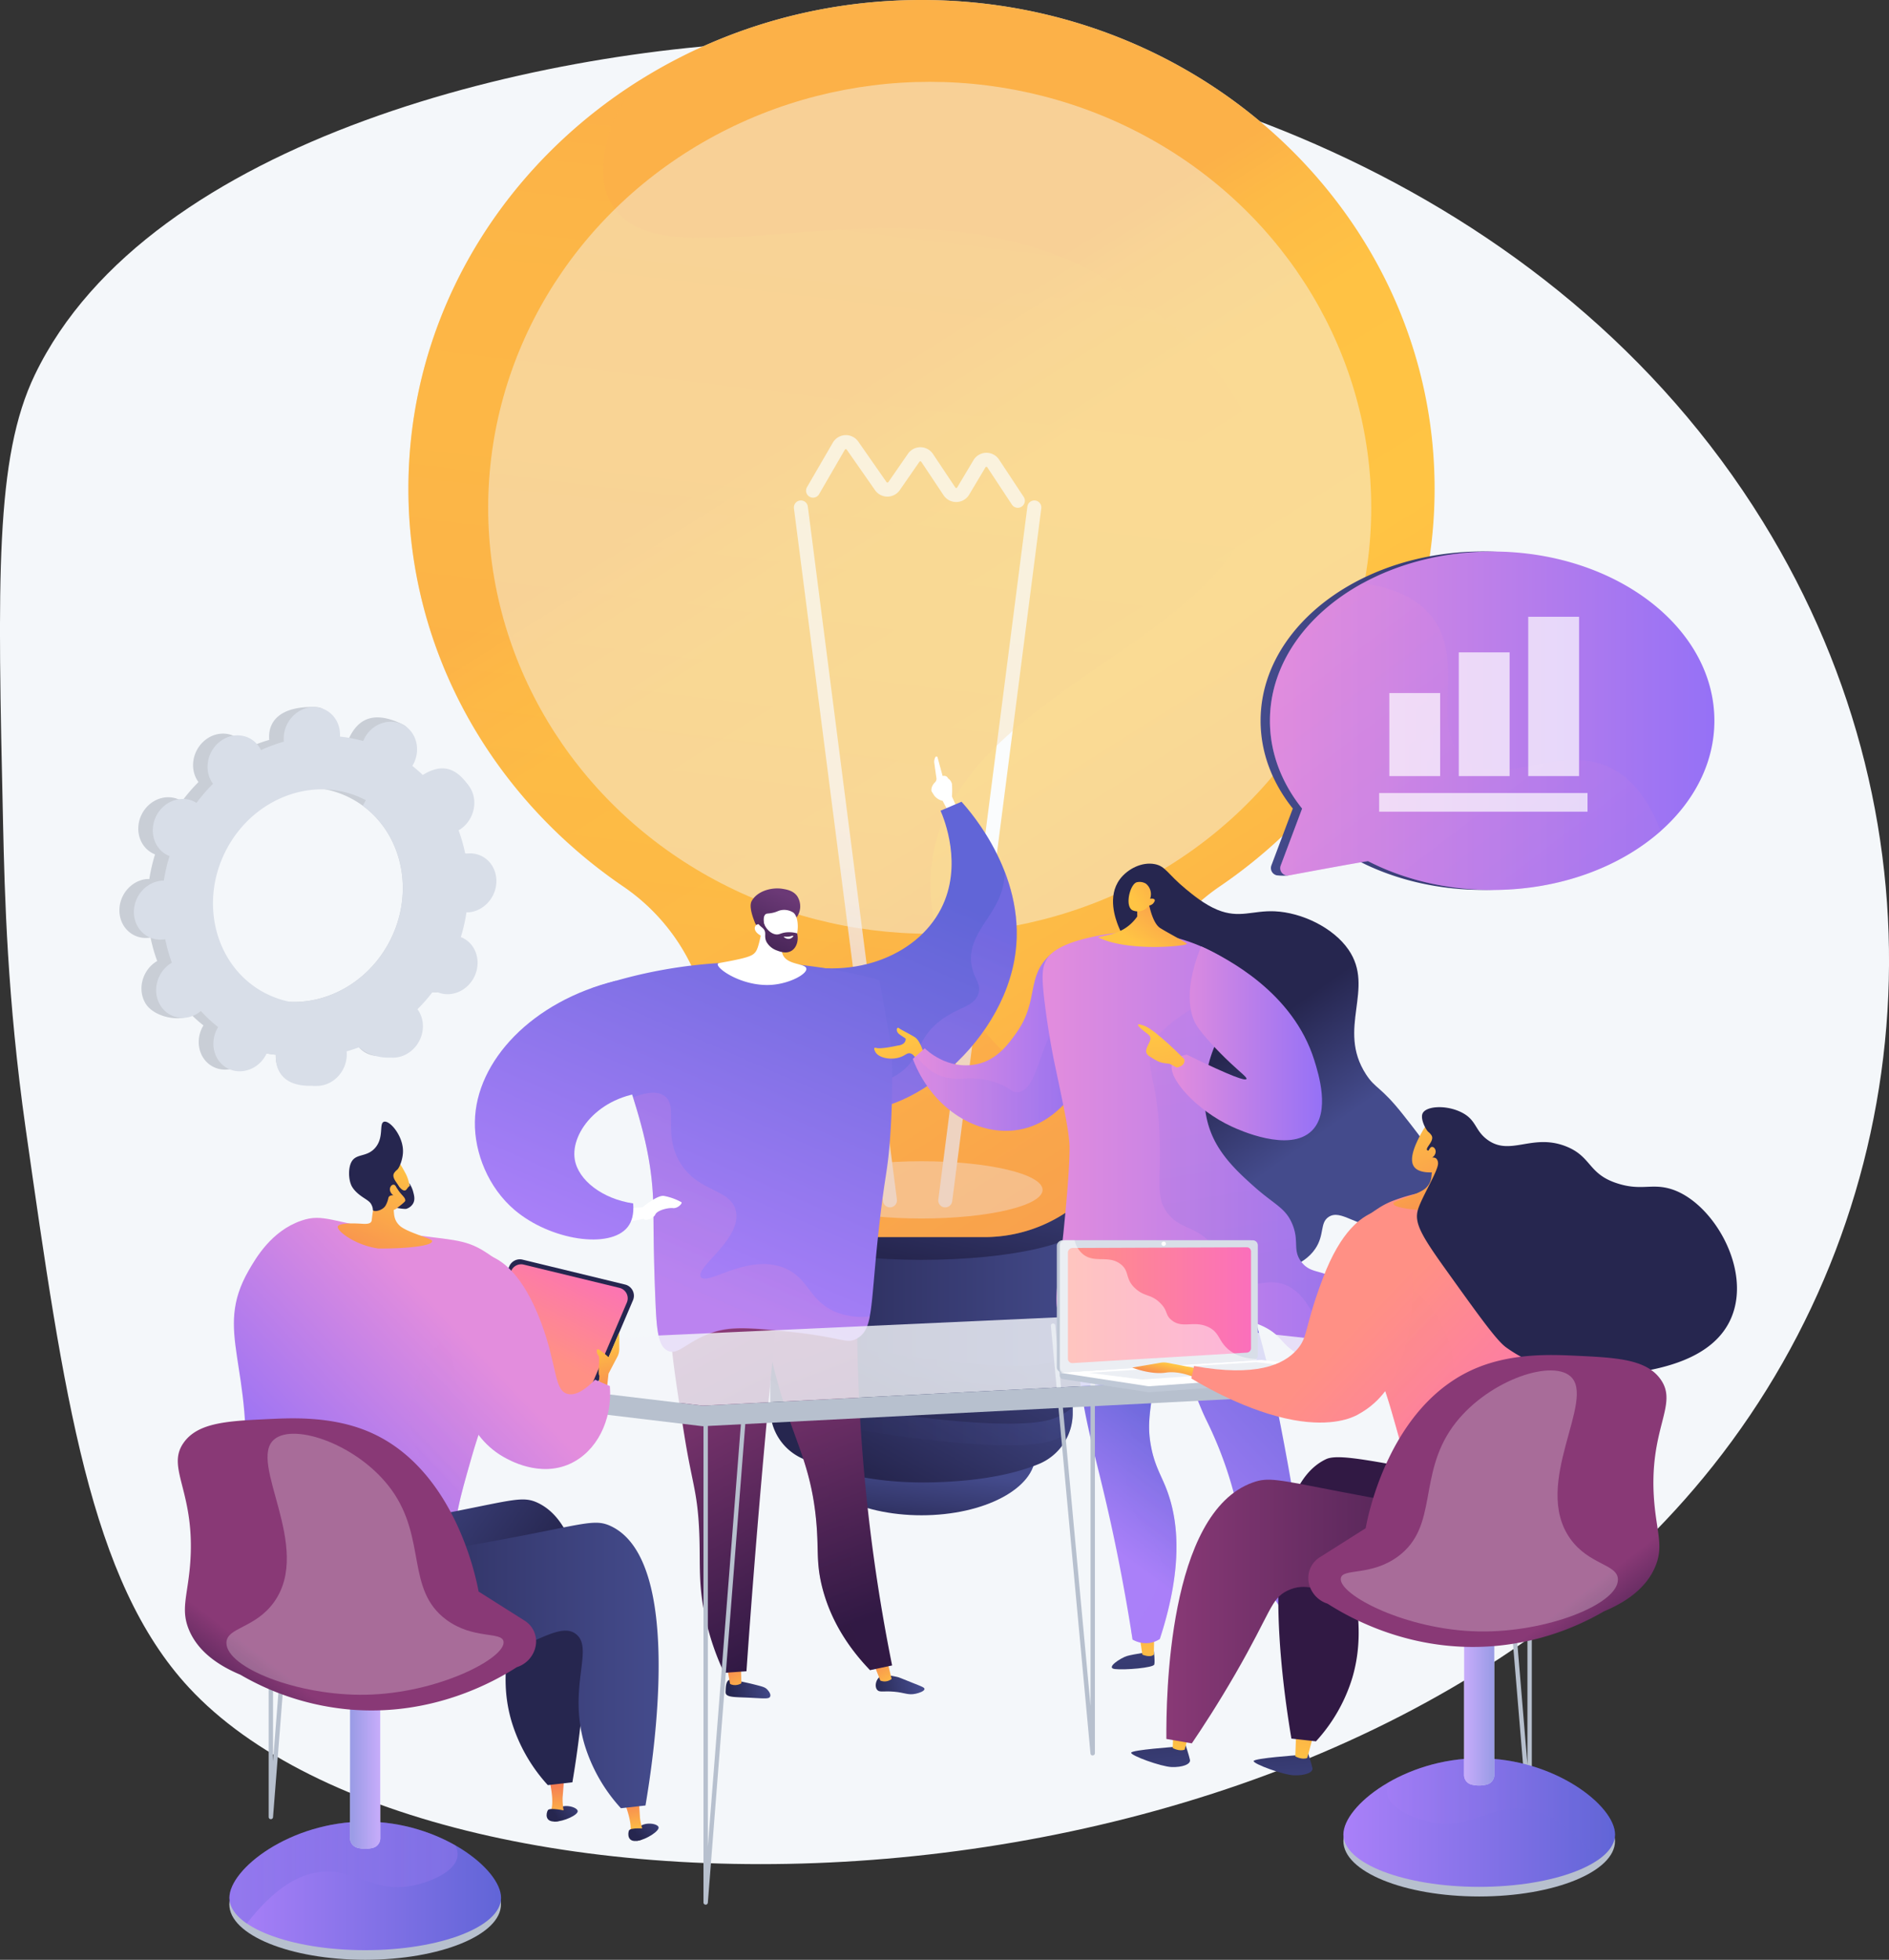 <svg xmlns="http://www.w3.org/2000/svg" xmlns:xlink="http://www.w3.org/1999/xlink" viewBox="0 0 964.24 1000"><rect x="0" y="0" width="964.24" height="1000" fill="#333333" stroke="none"/><defs><style>.cls-1{isolation:isolate;}.cls-12,.cls-17,.cls-2,.cls-3,.cls-52{fill:#f4f7fa;}.cls-3{opacity:0.75;}.cls-4{fill:url(#linear-gradient);}.cls-5{fill:url(#linear-gradient-2);}.cls-16,.cls-25,.cls-27,.cls-31,.cls-42,.cls-6,.cls-65,.cls-70,.cls-8,.cls-89,.cls-92,.cls-97{opacity:0.3;}.cls-16,.cls-25,.cls-27,.cls-31,.cls-42,.cls-43,.cls-45,.cls-6,.cls-65,.cls-70,.cls-71,.cls-8,.cls-89,.cls-92,.cls-97{mix-blend-mode:multiply;}.cls-6{fill:url(#linear-gradient-3);}.cls-7{fill:url(#linear-gradient-4);}.cls-8{fill:url(#linear-gradient-5);}.cls-9{fill:url(#linear-gradient-6);}.cls-10{fill:url(#linear-gradient-7);}.cls-11{fill:url(#linear-gradient-8);}.cls-12{opacity:0.5;}.cls-12,.cls-17,.cls-73,.cls-77{mix-blend-mode:soft-light;}.cls-13{fill:url(#linear-gradient-9);}.cls-14{fill:url(#linear-gradient-10);}.cls-15{fill:url(#linear-gradient-11);}.cls-16{fill:url(#linear-gradient-12);}.cls-17{opacity:0.44;}.cls-18,.cls-73,.cls-77,.cls-98{fill:#fff;}.cls-19{fill:url(#linear-gradient-13);}.cls-20{fill:url(#linear-gradient-14);}.cls-21{fill:url(#linear-gradient-15);}.cls-22{fill:url(#linear-gradient-16);}.cls-23{fill:url(#linear-gradient-17);}.cls-24{fill:url(#linear-gradient-18);}.cls-25{fill:url(#linear-gradient-19);}.cls-26{fill:url(#linear-gradient-20);}.cls-27{fill:url(#linear-gradient-21);}.cls-28{fill:url(#linear-gradient-22);}.cls-29{fill:url(#linear-gradient-23);}.cls-30{fill:url(#linear-gradient-24);}.cls-31{fill:url(#linear-gradient-25);}.cls-32{fill:url(#linear-gradient-26);}.cls-33{fill:url(#linear-gradient-27);}.cls-34{fill:url(#linear-gradient-28);}.cls-35{fill:url(#linear-gradient-29);}.cls-36{fill:url(#linear-gradient-30);}.cls-37{fill:url(#linear-gradient-31);}.cls-38{fill:url(#linear-gradient-32);}.cls-39{fill:url(#linear-gradient-33);}.cls-40{fill:url(#linear-gradient-34);}.cls-41{fill:url(#linear-gradient-35);}.cls-42{fill:url(#linear-gradient-36);}.cls-43,.cls-45{opacity:0.15;}.cls-43{fill:url(#linear-gradient-37);}.cls-44{fill:url(#linear-gradient-38);}.cls-46{fill:url(#linear-gradient-39);}.cls-47{fill:url(#linear-gradient-40);}.cls-48{fill:url(#linear-gradient-41);}.cls-49{fill:url(#linear-gradient-42);}.cls-50{fill:url(#linear-gradient-43);}.cls-51{fill:#b7c0ce;}.cls-52{opacity:0.81;}.cls-53{fill:url(#linear-gradient-44);}.cls-54{fill:url(#linear-gradient-45);}.cls-55{fill:url(#linear-gradient-46);}.cls-56{fill:url(#linear-gradient-47);}.cls-57{fill:url(#linear-gradient-48);}.cls-58{fill:url(#linear-gradient-49);}.cls-59{fill:#26264f;}.cls-60{fill:url(#linear-gradient-50);}.cls-61{fill:url(#linear-gradient-51);}.cls-62{fill:url(#linear-gradient-52);}.cls-63{fill:url(#linear-gradient-53);}.cls-64{fill:url(#linear-gradient-54);}.cls-65{fill:url(#linear-gradient-55);}.cls-66{fill:url(#linear-gradient-56);}.cls-67{fill:url(#linear-gradient-57);}.cls-68{fill:url(#linear-gradient-58);}.cls-69{fill:url(#linear-gradient-59);}.cls-70{fill:url(#linear-gradient-60);}.cls-71,.cls-93{opacity:0.65;}.cls-71{fill:url(#linear-gradient-61);}.cls-72{fill:url(#linear-gradient-62);}.cls-73{opacity:0.26;}.cls-74{fill:#bfc8d6;}.cls-75,.cls-78{fill:#d8dee8;}.cls-76{fill:url(#linear-gradient-63);}.cls-77{opacity:0.48;}.cls-78{opacity:0.47;}.cls-79{fill:url(#linear-gradient-64);}.cls-80{fill:url(#linear-gradient-65);}.cls-81{fill:url(#linear-gradient-66);}.cls-82{fill:url(#linear-gradient-67);}.cls-83{fill:url(#linear-gradient-68);}.cls-84{fill:url(#linear-gradient-69);}.cls-85{fill:url(#linear-gradient-70);}.cls-86{fill:url(#linear-gradient-71);}.cls-87{fill:url(#linear-gradient-72);}.cls-88{fill:url(#linear-gradient-73);}.cls-89{fill:url(#linear-gradient-74);}.cls-90{fill:url(#linear-gradient-75);}.cls-91{fill:url(#linear-gradient-76);}.cls-92{fill:url(#linear-gradient-77);}.cls-93{fill:url(#linear-gradient-78);}.cls-94{fill:url(#linear-gradient-79);}.cls-95{fill:url(#linear-gradient-80);}.cls-96{fill:url(#linear-gradient-81);}.cls-97{fill:url(#linear-gradient-82);}.cls-98{opacity:0.7;}.cls-99{fill:#c9ced6;}</style><linearGradient id="linear-gradient" x1="464.92" y1="786.08" x2="469.57" y2="748.87" gradientUnits="userSpaceOnUse"><stop offset="0" stop-color="#26264f"/><stop offset="1" stop-color="#444b8c"/></linearGradient><linearGradient id="linear-gradient-2" x1="491.68" y1="792.28" x2="538.2" y2="708.56" xlink:href="#linear-gradient"/><linearGradient id="linear-gradient-3" x1="439.08" y1="752.61" x2="593.46" y2="752.61" xlink:href="#linear-gradient"/><linearGradient id="linear-gradient-4" x1="496.11" y1="769.4" x2="542.05" y2="681.03" xlink:href="#linear-gradient"/><linearGradient id="linear-gradient-5" x1="432.16" y1="726.59" x2="600.3" y2="726.59" xlink:href="#linear-gradient"/><linearGradient id="linear-gradient-6" x1="429.67" y1="696.21" x2="602.87" y2="696.21" xlink:href="#linear-gradient"/><linearGradient id="linear-gradient-7" x1="466.08" y1="643.02" x2="483.13" y2="563.17" xlink:href="#linear-gradient"/><linearGradient id="linear-gradient-8" x1="479.22" y1="237.58" x2="817.6" y2="774.81" gradientUnits="userSpaceOnUse"><stop offset="0" stop-color="#fcb148"/><stop offset="0.05" stop-color="#fdba46"/><stop offset="0.14" stop-color="#ffc244"/><stop offset="0.32" stop-color="#ffc444"/><stop offset="0.48" stop-color="#fdb946"/><stop offset="0.78" stop-color="#f99c4d"/><stop offset="0.87" stop-color="#f8924f"/><stop offset="1" stop-color="#f8924f"/></linearGradient><linearGradient id="linear-gradient-9" x1="417.4" y1="651.24" x2="486.4" y2="449.67" gradientUnits="userSpaceOnUse"><stop offset="0.49" stop-color="#ebeff2"/><stop offset="1" stop-color="#fff"/></linearGradient><linearGradient id="linear-gradient-10" x1="483.36" y1="673.82" x2="552.36" y2="472.25" xlink:href="#linear-gradient-9"/><linearGradient id="linear-gradient-11" x1="393.37" y1="643.01" x2="462.37" y2="441.45" xlink:href="#linear-gradient-9"/><linearGradient id="linear-gradient-12" x1="491.09" y1="116.49" x2="423.64" y2="672.35" xlink:href="#linear-gradient-8"/><linearGradient id="linear-gradient-13" x1="408.09" y1="755.86" x2="521.3" y2="494.28" gradientUnits="userSpaceOnUse"><stop offset="0" stop-color="#aa80f9"/><stop offset="1" stop-color="#6165d7"/></linearGradient><linearGradient id="linear-gradient-14" x1="-401.89" y1="988.76" x2="-379.26" y2="988.76" gradientTransform="matrix(-1, 0.09, 0.09, 1, -50.24, -47.76)" gradientUnits="userSpaceOnUse"><stop offset="0" stop-color="#444b8c"/><stop offset="1" stop-color="#26264f"/></linearGradient><linearGradient id="linear-gradient-15" x1="-857.85" y1="936.26" x2="-847.92" y2="915.71" gradientTransform="matrix(-1, 0.07, 0.07, 1, -494.96, 27.44)" gradientUnits="userSpaceOnUse"><stop offset="0" stop-color="#ffc444"/><stop offset="1" stop-color="#f36f56"/></linearGradient><linearGradient id="linear-gradient-16" x1="-665.07" y1="1022.93" x2="-641.03" y2="1022.93" gradientTransform="matrix(-0.98, 0.21, 0.21, 0.98, -351.21, 39.59)" xlink:href="#linear-gradient-14"/><linearGradient id="linear-gradient-17" x1="-818.77" y1="980.97" x2="-808.63" y2="959.98" gradientTransform="matrix(-0.99, 0.15, 0.15, 0.99, -450.41, 48.46)" xlink:href="#linear-gradient-15"/><linearGradient id="linear-gradient-18" x1="862.38" y1="763.78" x2="798.25" y2="619.21" gradientTransform="translate(-309.51 48.95) rotate(3.06)" gradientUnits="userSpaceOnUse"><stop offset="0" stop-color="#311944"/><stop offset="1" stop-color="#893976"/></linearGradient><linearGradient id="linear-gradient-19" x1="852.44" y1="768.19" x2="788.3" y2="623.62" xlink:href="#linear-gradient-18"/><linearGradient id="linear-gradient-20" x1="486.14" y1="902.97" x2="422.01" y2="758.4" gradientTransform="translate(-72.79 -1.43) rotate(-3.98)" xlink:href="#linear-gradient-18"/><linearGradient id="linear-gradient-21" x1="425.7" y1="763.48" x2="538.91" y2="501.9" gradientUnits="userSpaceOnUse"><stop offset="0" stop-color="#e38ddd"/><stop offset="1" stop-color="#9571f6"/></linearGradient><linearGradient id="linear-gradient-22" x1="388.67" y1="698.99" x2="486.74" y2="472.4" xlink:href="#linear-gradient-13"/><linearGradient id="linear-gradient-23" x1="-1345.51" y1="286.4" x2="-1362.62" y2="242.93" gradientTransform="matrix(-1, -0.05, -0.05, 1, -904.06, 185.67)" gradientUnits="userSpaceOnUse"><stop offset="0" stop-color="#311944"/><stop offset="1" stop-color="#6b3976"/></linearGradient><linearGradient id="linear-gradient-24" x1="-1350.74" y1="288.48" x2="-1367.87" y2="244.96" xlink:href="#linear-gradient-23"/><linearGradient id="linear-gradient-25" x1="407.44" y1="707.95" x2="502.86" y2="487.45" xlink:href="#linear-gradient-21"/><linearGradient id="linear-gradient-26" x1="313.53" y1="666.47" x2="411.59" y2="439.89" xlink:href="#linear-gradient-13"/><linearGradient id="linear-gradient-27" x1="622.15" y1="850.14" x2="627.24" y2="941.65" gradientTransform="matrix(1, 0, 0, 1, 0, 0)" xlink:href="#linear-gradient-14"/><linearGradient id="linear-gradient-28" x1="631.75" y1="895.24" x2="629.05" y2="771.69" gradientTransform="matrix(1, 0, 0, 1, 0, 0)" xlink:href="#linear-gradient-15"/><linearGradient id="linear-gradient-29" x1="714.16" y1="845.03" x2="719.25" y2="936.54" gradientTransform="matrix(1, 0, 0, 1, 0, 0)" xlink:href="#linear-gradient-14"/><linearGradient id="linear-gradient-30" x1="712.76" y1="893.47" x2="710.06" y2="769.92" gradientTransform="matrix(1, 0, 0, 1, 0, 0)" xlink:href="#linear-gradient-15"/><linearGradient id="linear-gradient-31" x1="592.53" y1="814.94" x2="643.84" y2="746.08" xlink:href="#linear-gradient-13"/><linearGradient id="linear-gradient-32" x1="26.52" y1="632.2" x2="45.15" y2="746.13" gradientTransform="translate(354.32 -43.4) rotate(-11.19)" xlink:href="#linear-gradient-15"/><linearGradient id="linear-gradient-33" x1="630.64" y1="823.49" x2="750.82" y2="711.41" xlink:href="#linear-gradient-13"/><linearGradient id="linear-gradient-34" x1="511.86" y1="569.3" x2="608.25" y2="569.3" xlink:href="#linear-gradient-21"/><linearGradient id="linear-gradient-35" x1="714.6" y1="622.84" x2="679.02" y2="572.43" gradientTransform="matrix(1, 0, 0, 1, 0, 0)" xlink:href="#linear-gradient-14"/><linearGradient id="linear-gradient-36" x1="599.07" y1="819.82" x2="650.38" y2="750.95" xlink:href="#linear-gradient-13"/><linearGradient id="linear-gradient-37" x1="511.86" y1="581.16" x2="608.25" y2="581.16" xlink:href="#linear-gradient-13"/><linearGradient id="linear-gradient-38" x1="578.1" y1="627.92" x2="770.68" y2="627.92" xlink:href="#linear-gradient-21"/><linearGradient id="linear-gradient-39" x1="676.2" y1="516.06" x2="705.57" y2="695.68" xlink:href="#linear-gradient-13"/><linearGradient id="linear-gradient-40" x1="643.94" y1="572.5" x2="720.75" y2="572.5" xlink:href="#linear-gradient-21"/><linearGradient id="linear-gradient-41" x1="627.38" y1="522.49" x2="658.77" y2="476.92" gradientTransform="matrix(1, 0, 0, 1, 0, 0)" xlink:href="#linear-gradient-15"/><linearGradient id="linear-gradient-42" x1="624.53" y1="499.38" x2="674.16" y2="469.5" gradientTransform="matrix(1, 0, 0, 1, 0, 0)" xlink:href="#linear-gradient-15"/><linearGradient id="linear-gradient-43" x1="638.05" y1="568.48" x2="660.15" y2="703.65" gradientTransform="matrix(1, 0, 0, 1, 0, 0)" xlink:href="#linear-gradient-15"/><linearGradient id="linear-gradient-44" x1="403.58" y1="1014.83" x2="416.48" y2="1026.31" gradientTransform="matrix(-0.99, -0.14, -0.14, 0.99, 886.11, 9.95)" xlink:href="#linear-gradient-14"/><linearGradient id="linear-gradient-45" x1="-11.44" y1="1435.03" x2="-11.44" y2="1412.54" gradientTransform="matrix(-1, 0.05, 0.05, 1, 247.94, -464.88)" xlink:href="#linear-gradient-15"/><linearGradient id="linear-gradient-46" x1="404.88" y1="1013.37" x2="417.78" y2="1024.85" gradientTransform="matrix(-0.99, -0.14, -0.14, 0.99, 886.11, 9.95)" xlink:href="#linear-gradient-14"/><linearGradient id="linear-gradient-47" x1="569.66" y1="966.12" x2="582.56" y2="977.6" gradientTransform="matrix(-1, 0, 0, 1, 954.48, 0)" xlink:href="#linear-gradient-14"/><linearGradient id="linear-gradient-48" x1="217.47" y1="1314.35" x2="217.47" y2="1291.87" gradientTransform="matrix(-0.98, 0.19, 0.19, 0.98, 332.12, -353.33)" xlink:href="#linear-gradient-15"/><linearGradient id="linear-gradient-49" x1="570.96" y1="964.67" x2="583.86" y2="976.14" gradientTransform="matrix(-1, 0, 0, 1, 954.48, 0)" xlink:href="#linear-gradient-14"/><linearGradient id="linear-gradient-50" x1="-1976.48" y1="730.17" x2="-2001.86" y2="680.09" gradientTransform="matrix(-1, 0, 0, 1, -1654.6, 0)" gradientUnits="userSpaceOnUse"><stop offset="0" stop-color="#ff9085"/><stop offset="1" stop-color="#fb6fbb"/></linearGradient><linearGradient id="linear-gradient-51" x1="-2009.44" y1="724.82" x2="-2017.33" y2="760.83" gradientTransform="matrix(-1, 0, 0, 1, -1654.6, 0)" xlink:href="#linear-gradient-15"/><linearGradient id="linear-gradient-52" x1="-1938.16" y1="721.72" x2="-1846.93" y2="808.84" gradientTransform="matrix(-1, 0, 0, 1, -1654.6, 0)" xlink:href="#linear-gradient-21"/><linearGradient id="linear-gradient-53" x1="1494.53" y1="901.91" x2="1551.44" y2="973.51" gradientTransform="matrix(-0.97, 0.26, 0.26, 0.97, 1472.8, -629.41)" xlink:href="#linear-gradient-15"/><linearGradient id="linear-gradient-54" x1="1497.25" y1="898.3" x2="1560.79" y2="978.25" gradientTransform="matrix(-0.97, 0.26, 0.26, 0.97, 1472.8, -629.41)" xlink:href="#linear-gradient-15"/><linearGradient id="linear-gradient-55" x1="-1971.84" y1="756.99" x2="-1880.61" y2="844.11" gradientTransform="matrix(-1, 0, 0, 1, -1654.6, 0)" xlink:href="#linear-gradient-21"/><linearGradient id="linear-gradient-56" x1="-1958.21" y1="742.71" x2="-1866.98" y2="829.83" gradientTransform="matrix(-1, 0, 0, 1, -1654.6, 0)" xlink:href="#linear-gradient-21"/><linearGradient id="linear-gradient-57" x1="-1875.39" y1="824.51" x2="-1950.18" y2="877.93" gradientTransform="matrix(-1, 0, 0, 1, -1654.6, 0)" xlink:href="#linear-gradient-14"/><linearGradient id="linear-gradient-58" x1="-2036.69" y1="889.93" x2="-1851.49" y2="889.93" gradientTransform="matrix(-1, 0, 0, 1, -1654.6, 0)" xlink:href="#linear-gradient-14"/><linearGradient id="linear-gradient-59" x1="162.95" y1="1002.42" x2="301.61" y2="1002.42" xlink:href="#linear-gradient-13"/><linearGradient id="linear-gradient-60" x1="-2397.88" y1="995.62" x2="-2281.37" y2="995.62" gradientTransform="matrix(-1, 0, 0, 1, -2118.42, 0)" xlink:href="#linear-gradient-13"/><linearGradient id="linear-gradient-61" x1="-2358.41" y1="941.77" x2="-2342.99" y2="941.77" gradientTransform="matrix(-1, 0, 0, 1, -2118.42, 0)" xlink:href="#linear-gradient-13"/><linearGradient id="linear-gradient-62" x1="-2274.17" y1="925.38" x2="-2302.43" y2="888.54" gradientTransform="matrix(-1, 0, 0, 1, -2118.42, 0)" xlink:href="#linear-gradient-18"/><linearGradient id="linear-gradient-63" x1="591.01" y1="706.11" x2="684.47" y2="706.11" gradientTransform="matrix(1, 0, 0, 1, 0, 0)" xlink:href="#linear-gradient-50"/><linearGradient id="linear-gradient-64" x1="1324.21" y1="904.01" x2="1329.22" y2="967.68" gradientTransform="translate(-626.26)" xlink:href="#linear-gradient"/><linearGradient id="linear-gradient-65" x1="262.91" y1="735.71" x2="261.86" y2="659.56" gradientTransform="translate(576.46 169.33) rotate(9.85)" xlink:href="#linear-gradient-15"/><linearGradient id="linear-gradient-66" x1="1261.64" y1="899.76" x2="1266.65" y2="963.43" gradientTransform="translate(-626.26)" xlink:href="#linear-gradient"/><linearGradient id="linear-gradient-67" x1="200.53" y1="742.22" x2="199.48" y2="666.07" gradientTransform="translate(576.46 169.33) rotate(9.85)" xlink:href="#linear-gradient-15"/><linearGradient id="linear-gradient-68" x1="822.46" y1="768.81" x2="793.89" y2="811.32" gradientUnits="userSpaceOnUse"><stop offset="0" stop-color="#893976"/><stop offset="1" stop-color="#311944"/></linearGradient><linearGradient id="linear-gradient-69" x1="641.25" y1="862.4" x2="846.27" y2="862.4" xlink:href="#linear-gradient-68"/><linearGradient id="linear-gradient-70" x1="750.88" y1="708.54" x2="842.13" y2="795.68" gradientTransform="matrix(1, 0, 0, 1, 0, 0)" xlink:href="#linear-gradient-50"/><linearGradient id="linear-gradient-71" x1="641.76" y1="735.94" x2="639.68" y2="745.43" gradientTransform="matrix(1, 0, 0, 1, 0, 0)" xlink:href="#linear-gradient-15"/><linearGradient id="linear-gradient-72" x1="4077.32" y1="193.45" x2="4134.23" y2="265.05" gradientTransform="translate(-3127.4 -629.41) rotate(14.93)" xlink:href="#linear-gradient-15"/><linearGradient id="linear-gradient-73" x1="4080.04" y1="189.84" x2="4143.58" y2="269.79" gradientTransform="translate(-3127.4 -629.41) rotate(14.93)" xlink:href="#linear-gradient-15"/><linearGradient id="linear-gradient-74" x1="725.91" y1="734.68" x2="817.14" y2="821.79" gradientTransform="matrix(1, 0, 0, 1, 0, 0)" xlink:href="#linear-gradient-50"/><linearGradient id="linear-gradient-75" x1="730.01" y1="724.46" x2="833.5" y2="823.28" gradientTransform="matrix(1, 0, 0, 1, 0, 0)" xlink:href="#linear-gradient-50"/><linearGradient id="linear-gradient-76" x1="731.62" y1="970.11" x2="870.28" y2="970.11" xlink:href="#linear-gradient-13"/><linearGradient id="linear-gradient-77" x1="828.1" y1="963.31" x2="944.61" y2="963.31" gradientTransform="translate(-74.33)" xlink:href="#linear-gradient-13"/><linearGradient id="linear-gradient-78" x1="867.57" y1="909.46" x2="882.99" y2="909.46" gradientTransform="translate(-74.33)" xlink:href="#linear-gradient-13"/><linearGradient id="linear-gradient-79" x1="951.82" y1="893.07" x2="923.55" y2="856.24" gradientTransform="translate(-74.33)" xlink:href="#linear-gradient-18"/><linearGradient id="linear-gradient-80" x1="689.36" y1="407.88" x2="916.23" y2="407.88" gradientTransform="matrix(1, 0, 0, 1, 0, 0)" xlink:href="#linear-gradient-14"/><linearGradient id="linear-gradient-81" x1="694.1" y1="407.88" x2="920.97" y2="407.88" xlink:href="#linear-gradient-21"/><linearGradient id="linear-gradient-82" x1="710.68" y1="358.46" x2="886.72" y2="590.3" xlink:href="#linear-gradient-21"/></defs><g class="cls-1"><g id="Ebene_4" data-name="Ebene 4"><path class="cls-2" d="M454.91,61c-130.74,2.19-333,49.3-391.25,170.38-20.34,42.29-19,104.46-16.21,228.8C48.26,496.7,49.6,550,59,616.06c19.57,137.29,32.9,230.76,83.34,285.18,126.39,136.37,582.93,132.43,777.88-113.08C1026.6,654.23,1043,463.72,945.72,306.27,838.65,132.92,630,58,454.91,61Z" transform="translate(-45.89 -40.12)"/><path class="cls-3" d="M778.18,289.5c0-137.73-117.26-249.38-261.91-249.38S254.36,151.77,254.36,289.5c0,83.59,43.19,157.57,109.48,202.82A102.87,102.87,0,0,1,409,577.2v19.08a75.07,75.07,0,0,0,75.08,75.08h64.34a75.07,75.07,0,0,0,75.08-75.08V577.2a102.87,102.87,0,0,1,45.18-84.88C735,447.07,778.18,373.09,778.18,289.5Z" transform="translate(-45.89 -40.12)"/><ellipse class="cls-4" cx="470.38" cy="742.43" rx="58.1" ry="30.76"/><path class="cls-5" d="M439.08,727.61V759A27.6,27.6,0,0,0,454.72,784c13.32,6.35,35.46,13.32,67.64,12.49,26.1-.66,43.12-4.93,53.95-9.41a28,28,0,0,0,17.15-26V743.68Z" transform="translate(-45.89 -40.12)"/><path class="cls-6" d="M439.08,755.12a30.45,30.45,0,0,0,8.14,5.69c14.94,7.12,112.8,23,136.4,14.17a31.56,31.56,0,0,0,8.24-4.55,28.5,28.5,0,0,0,1.6-9.37V743.68L439.08,727.61Z" transform="translate(-45.89 -40.12)"/><path class="cls-7" d="M445.93,706.24a14.73,14.73,0,0,0-16.26,14.65v.89a31,31,0,0,0,17.55,28c14.94,7.13,112.8,23,136.4,14.18,11.89-4.47,19.25-14.67,19.25-27.36v-.72a14.73,14.73,0,0,0-13.21-14.66Z" transform="translate(-45.89 -40.12)"/><path class="cls-8" d="M589.66,721.2l-143.73-15a14.71,14.71,0,0,0-13.77,6.48,30.73,30.73,0,0,0,15.06,15.79c14.94,7.13,117,25.12,136.4,16a33.67,33.67,0,0,0,16.68-16.9A14.73,14.73,0,0,0,589.66,721.2Z" transform="translate(-45.89 -40.12)"/><path class="cls-9" d="M440.31,655.35A10.63,10.63,0,0,0,429.67,666v24.6a31,31,0,0,0,17.55,28c14.94,7.13,117,25.12,136.4,16,11.49-5.41,19.25-16.45,19.25-29.14V666a10.63,10.63,0,0,0-10.64-10.63Z" transform="translate(-45.89 -40.12)"/><ellipse class="cls-10" cx="470.38" cy="622.88" rx="84.46" ry="19.97"/><path class="cls-11" d="M778.18,289.5c0-137.73-117.26-249.38-261.91-249.38S254.36,151.77,254.36,289.5c0,83.59,43.19,157.57,109.48,202.82A102.87,102.87,0,0,1,409,577.2v19.08a75.07,75.07,0,0,0,75.08,75.08h64.34a75.07,75.07,0,0,0,75.08-75.08V577.2a102.87,102.87,0,0,1,45.18-84.88C735,447.07,778.18,373.09,778.18,289.5Z" transform="translate(-45.89 -40.12)"/><ellipse class="cls-12" cx="470.38" cy="607.14" rx="61.8" ry="14.61"/><path class="cls-13" d="M500.17,656.19a3.58,3.58,0,0,1-3.54-3.12L451.16,299.51a3.57,3.57,0,0,1,7.09-.91l45.46,353.56a3.57,3.57,0,0,1-3.08,4Z" transform="translate(-45.89 -40.12)"/><path class="cls-14" d="M528.4,656.19l-.46,0a3.57,3.57,0,0,1-3.08-4L570.32,298.6a3.57,3.57,0,0,1,7.09.91L531.94,653.07A3.58,3.58,0,0,1,528.4,656.19Z" transform="translate(-45.89 -40.12)"/><path class="cls-15" d="M565.43,299.23a3.59,3.59,0,0,1-3-1.61l-12.54-19a.57.57,0,0,0-.51-.29.59.59,0,0,0-.49.3l-8.28,13.88a7.72,7.72,0,0,1-13.07.32l-11.37-17.06a.59.59,0,0,0-.49-.28.57.57,0,0,0-.48.26l-10,14.44a7.71,7.71,0,0,1-6.33,3.34h0a7.74,7.74,0,0,1-6.34-3.32l-14.41-20.64a.64.64,0,0,0-.51-.27.57.57,0,0,0-.48.31L464,292.28a3.57,3.57,0,1,1-6.18-3.58L471,266a7.71,7.71,0,0,1,13-.55l14.4,20.64a.58.58,0,0,0,.49.27h0a.56.56,0,0,0,.47-.26l10-14.45a7.71,7.71,0,0,1,12.78.13l11.37,17.05c.13.19.32.35.51.28a.55.55,0,0,0,.49-.3l8.28-13.87a7.71,7.71,0,0,1,13.09-.28l12.55,19a3.58,3.58,0,0,1-1,4.95A3.51,3.51,0,0,1,565.43,299.23Z" transform="translate(-45.89 -40.12)"/><path class="cls-16" d="M521,486.21c5.61-96.12,167.66-118.62,167-204.46-.43-52.87-64.82-92.13-78.57-100-101.31-57.95-226,9-251.77-38.39-6.42-11.8-3.41-24.63-1.7-31.94,2.59-11.05,8.45-21.34,17.14-30.75C301.6,125.21,254.36,202.1,254.36,289.5c0,83.59,43.19,157.57,109.48,202.82A102.87,102.87,0,0,1,409,577.2v19.08a75.07,75.07,0,0,0,75.08,75.08h64.34a75.07,75.07,0,0,0,75.08-75.08V581c-8.85,6.78-19,11.52-30.18,11.43C554.64,592.14,518.23,534,521,486.21Z" transform="translate(-45.89 -40.12)"/><ellipse class="cls-17" cx="474.57" cy="259.11" rx="225.38" ry="217.35"/><path class="cls-18" d="M530.26,454.8l-3.21-6.05a7.44,7.44,0,0,1-4.3-2.72l-1.34-2.11s-.67-2.22,1.76-4.63a2.45,2.45,0,0,0,.73-2.07c-.34-2.3-1-7-1.15-8.21a5.13,5.13,0,0,1,.59-2.5.6.6,0,0,1,1.13.09l2.58,9.48s2.06-.52,2.77,1.21a4.58,4.58,0,0,1,2,2.92,47.28,47.28,0,0,1,0,6.34l2.83,6.38Z" transform="translate(-45.89 -40.12)"/><path class="cls-19" d="M526,453.79c1.76,4.09,11.59,27.92.25,50-12.65,24.66-46.7,37.56-80.76,26.43-.27,4.41-3.07,60.17,24.32,73.48,29.4,14.3,84.76-24.62,93.8-73.48,7.73-41.81-22.09-75.66-26.92-81Z" transform="translate(-45.89 -40.12)"/><path class="cls-20" d="M417.58,897.64c-1.18,1.08-1.25,3.61-1.3,5.25a4,4,0,0,0,.07,1.36c.71,1.85,4.38,1.83,10.15,2.06,9.12.38,11.87.93,12.49-.47s-1.14-3.27-1.34-3.49c-1-1.17-2.27-1.54-4.63-2.16-4.36-1.15-7.3-1.74-8.19-1.92C419.28,897.14,418.35,896.94,417.58,897.64Z" transform="translate(-45.89 -40.12)"/><path class="cls-21" d="M424,888.55l.35,10.38c-.28.49-3.44,1.82-5.81.41l-1.79-10.29Z" transform="translate(-45.89 -40.12)"/><path class="cls-22" d="M494.43,896.21c-1.57,1.56-2.07,4.55-.86,6.1s3.15.54,8.54,1c5.77.48,7.21,1.92,11.2,1.05,1.61-.35,4.47-1.27,4.48-2.41,0-.8-1.4-1.28-6.09-3.14-6.64-2.62-6.61-2.75-8-3.06C500.09,895,496.5,894.15,494.43,896.21Z" transform="translate(-45.89 -40.12)"/><path class="cls-23" d="M498.64,887l2.38,9.81a5.64,5.64,0,0,1-5.76.84L491.45,888Z" transform="translate(-45.89 -40.12)"/><path class="cls-24" d="M484.15,674.26a905.22,905.22,0,0,0,17.12,215.67L490,892.33c-8.92-9.26-20-23.68-24.71-43.46-2.9-12.28-1.38-18.43-2.84-33.41-2.32-23.87-8.91-36.66-15.39-56.15-5.83-17.52-12.45-43.12-14.93-77Z" transform="translate(-45.89 -40.12)"/><path class="cls-25" d="M479,825.92c-4.13-16.37-12.1-20.7-12.38-36.15-.2-10.93,3.73-11.83,3.47-22.29-.4-15.87-9.7-24.19-14.37-34.17-4.93-10.55-6.82-27.48,6.47-55.65l-30,4.65c2.48,33.88,9.1,59.48,14.93,77,6.48,19.49,13.07,32.28,15.39,56.15,1.46,15-.06,21.13,2.84,33.41,4.68,19.78,15.79,34.2,24.71,43.46l2.87-.61c-9.65-11.52-13.05-21.8-13.92-30.14C477.55,848,483.13,842.43,479,825.92Z" transform="translate(-45.89 -40.12)"/><path class="cls-26" d="M446.62,672.23Q439.92,733.93,434.35,798q-4.16,48-7.43,94.9l-11.41.79a132.14,132.14,0,0,1-10.2-31.16c-3.17-16.4-1.73-26-2.6-42.84-1-18.92-3.65-23.17-7.49-47.18-7.8-48.73-11.71-73.09.67-87.46C399.9,680.34,412.33,668.77,446.62,672.23Z" transform="translate(-45.89 -40.12)"/><path class="cls-27" d="M558.81,485a36.91,36.91,0,0,1-2.59,12.59c-5,12.34-16.82,21.34-14.36,35.17,1.23,6.91,5,9.33,3.47,14.36-2.2,7.13-11.21,6.79-20.81,14.86-8.51,7.15-9,13.78-13.37,19.81-5.93,8.16-19.33,15.63-51.82,13.26a30.18,30.18,0,0,0,10.52,8.71c29.4,14.3,84.76-24.62,93.8-73.48C566.76,513.42,563.79,497.88,558.81,485Z" transform="translate(-45.89 -40.12)"/><path class="cls-28" d="M500.29,620c-1.29,18.37-2.56,18.64-5.5,44.57-2.83,24.84-3.3,38.9-4.94,47.3-1.15,5.9-2.86,9-6.37,11.1-5.52,3.31-7.53-.68-35.72-3.48-18.91-1.87-28.56-2.75-38.14.5-9.87,3.33-14.77,8.4-18.9,9.61a5.62,5.62,0,0,1-2.81.16,4.92,4.92,0,0,1-1.06-.36c-5.17-2.31-5.82-11.23-6.44-26.75-1-24-.9-40.23-1-46.06-.32-20.73-4.46-37.67-10.35-56.41-1.7-5.44-3.56-11-5.5-16.88a353.08,353.08,0,0,0-15.51-38.89,246.91,246.91,0,0,1,146.75-4.15q3.07,17.17,6.15,34.34A409.37,409.37,0,0,1,500.29,620Z" transform="translate(-45.89 -40.12)"/><path class="cls-18" d="M435.81,504.75a78.75,78.75,0,0,1-2.24,15.63c-1,4.13-1.68,5.18-2.47,6-1.2,1.26-3,2.28-12.72,4.15-5.31,1-6,1-6.12,1.46-.7,2.51,13.12,11.92,28,10.62,9.1-.79,17.59-5.51,17.23-8.24s-9.46-1.77-11.89-6.84c-1.69-3.53.67-8.29,3.37-12.19C446.8,510.74,438,509.38,435.81,504.75Z" transform="translate(-45.89 -40.12)"/><path class="cls-29" d="M452.44,508.31a9.53,9.53,0,0,0,.38-10.92c-2-2.8-5.27-3.36-7.25-3.7-5.74-1-13.15,1.05-16,6.23-1.66,3.06,1.23,9.78,1.68,11,.5,1.36,1.52,1.87,2.43,2.93,1.27,1.47,3.25,3.79,6.47,7.68a23.26,23.26,0,0,1,1.52-3.84,20.64,20.64,0,0,1,3-4.46C447.89,509.71,450.27,510.88,452.44,508.31Z" transform="translate(-45.89 -40.12)"/><path class="cls-18" d="M435.47,518.14a12.93,12.93,0,0,0,11,6.34c6.79-.08,8.59-15.2,4.44-18.65a8.57,8.57,0,0,0-6.63-1.22c-1.41.32-1.91.87-4.22,1.34-2.13.43-2.71.17-3.37.67-.83.62-1.5,2.23-.41,6.73-1.22-1.37-2.74-2-3.87-1.5a2.43,2.43,0,0,0-.95.83C430.47,514.36,431.93,516.66,435.47,518.14Z" transform="translate(-45.89 -40.12)"/><path class="cls-30" d="M436.47,505.69c.31.26-.75,1.43-.91,3.15-.33,3.33,2.84,7.52,6.28,8.05,2,.31,2.65-.89,6.05-1.07a15.31,15.31,0,0,1,4.9.55c.87,3.72-.32,7.33-2.87,8.89-2.73,1.69-6,.4-7.43-.14a9.71,9.71,0,0,1-5.32-4.36c-1.49-3,.21-4.63-1.57-6.69-.9-1-2.13-1.52-3.24-3.5a8.42,8.42,0,0,1-.62-1.32C433.58,507.5,436,505.31,436.47,505.69Z" transform="translate(-45.89 -40.12)"/><path class="cls-18" d="M450.27,517.6a8.33,8.33,0,0,1-4,.41c-.12,0-.26,0-.28.07-.07.24,1.49,1.4,3,1.06,1.07-.24,1.95-1.2,1.82-1.46C450.75,517.57,450.5,517.57,450.27,517.6Z" transform="translate(-45.89 -40.12)"/><path class="cls-31" d="M489.94,711.81c-1.15,6.05-2.86,9.2-6.46,11.29-5.52,3.22-7.53-.66-35.72-3.39-18.91-1.81-28.56-2.67-38.14.48-9.87,3.26-14.77,8.18-18.9,9.36a5.62,5.62,0,0,1-2.81.16,4.92,4.92,0,0,1-1.06-.36c-5.17-2.31-5.82-11.23-6.44-26.75-1-24-.9-40.23-1-46.06-.32-20.73-4.46-37.67-10.35-56.41,8.56-3.48,13.14-2.74,15.8-.94,7.65,5.15-.74,18.89,7.92,33.74,9.12,15.66,26.14,13.63,28.72,25.07,3.25,14.4-21.15,29-17.83,33.75,3.2,4.58,23.62-11.92,42.1-4.82,13,5,12.88,16.89,26.74,22.66a35.13,35.13,0,0,0,17.33,2.23Z" transform="translate(-45.89 -40.12)"/><path class="cls-18" d="M367,656.56l6.81-.38s7.45-6.24,10.85-5.85a29.3,29.3,0,0,1,9.09,3.24c.62.5-1.86,3.26-4.34,3s-8,1.07-9,3.25-5.27,3.5-6,2.22l-9.15,1.82Z" transform="translate(-45.89 -40.12)"/><path class="cls-32" d="M369.09,654.18c.48,5.59-.74,9.38-2.77,12-9,11.52-39.56,6.81-57.73-8.63-13.45-11.42-20.57-29.17-20.3-45.07.51-31,29.26-61.42,72-71.92l19,56.77c-26.37.4-42.39,20.28-40,34.47C341.07,642.35,353.4,651.86,369.09,654.18Z" transform="translate(-45.89 -40.12)"/><path class="cls-33" d="M634.89,882.68s.63,5.06.21,6.76S620,892.35,615,891.77s3-5.69,6.15-6.65S634.89,882.68,634.89,882.68Z" transform="translate(-45.89 -40.12)"/><path class="cls-34" d="M627.48,874.24,629,884.39s4,1.78,5.86,0l.21-10.62Z" transform="translate(-45.89 -40.12)"/><path class="cls-35" d="M710.39,873.79s-3.12,2.32-2.29,5.09,8.12,13.88,13.31,17,3.56-3.42,2.05-7.51-5.37-13.11-6.88-14.62S710.39,873.79,710.39,873.79Z" transform="translate(-45.89 -40.12)"/><path class="cls-36" d="M704.78,862.64c1.51,4.21,3,7.66,4.09,10.21,2.51,5.64,3.89,7.76,5.44,9.6,1.36,1.59,4.57,5,5.43,4.44s-1.47-4.73-6-16.87c-.66-1.76-2.73-7.38-2.73-7.38h-6.23Z" transform="translate(-45.89 -40.12)"/><path class="cls-37" d="M596.68,686.94a263.8,263.8,0,0,0-.56,46.88c2,25.94,7.2,42.36,13.7,70,4,16.91,9.33,41.78,14.18,72.89a13.66,13.66,0,0,0,8.7,1.71,13.21,13.21,0,0,0,5.22-2c12.72-38.86,9-62.94,2.82-77.94-2.61-6.4-5.79-11.44-7.48-21.28-2.25-13,.53-20.27,4.48-50.4,2.82-21.48,2.34-24.8.46-28C630.7,685.93,607.77,686.18,596.68,686.94Z" transform="translate(-45.89 -40.12)"/><path class="cls-38" d="M517.59,578.2s-1.78-7-4.75-8.85-7.17-3.83-8.13-4.64-2.09,1.62.68,3.47l2.78,1.86a2.75,2.75,0,0,1-.12,1.19c-.44,1.32-1.94,2.22-3.79,2.39-7.11,1.49-9.89,1.56-11,1.24-.16,0-.78-.25-1,0-.42.44.33,1.84.65,2.33,1.93,2.94,8.61,4.22,13.61,1.92,1.82-.84,2.52-1.74,3.86-1.52,2.11.36,3.41,3.15,4.18,5.47Z" transform="translate(-45.89 -40.12)"/><path class="cls-39" d="M640.46,691.46c7.79,40.24,15.44,61.37,21.22,73.32a200.61,200.61,0,0,1,10.69,26.09,212.23,212.23,0,0,1,6.5,24.85c2.68,12.34,9.32,30.34,27.18,54,.23.13,3.27,1.86,6.18.32a6.07,6.07,0,0,0,2.51-2.59c-2.34-22.58-5-41.56-7.35-56.2-.49-3.08-2.64-16.51-6-34.27-1.32-7-3.25-17.13-5.57-27.58-2.88-13-7.3-30.74-14.12-52Z" transform="translate(-45.89 -40.12)"/><path class="cls-40" d="M511.86,580.42l6.07-5.4c.74.75,11.56,11.3,26.67,8.1,10.41-2.2,16.41-10.75,20.25-16.21,11.55-16.38,4.65-28.4,17.08-39.54,3.45-3.09,10.23-6.83,14.66-5.69,10.55,2.72,16.62,34.45,6.41,59.41-2.06,5-13.41,32.78-39.16,35.78C543.05,619.3,521,604.65,511.86,580.42Z" transform="translate(-45.89 -40.12)"/><path class="cls-41" d="M633.82,532.32c-4.42-4.09-12.87-8.79-17.11-19.74-1.27-3.29-5.8-15,.87-23.9,4-5.3,11.31-8.9,17.8-7.62,5.53,1.09,6.4,4.94,15.81,12.71,3.66,3,9.55,7.88,16.11,10.58,11.22,4.62,18,.27,29.24.77,13.85.61,29.93,8.33,37.68,19.57,13.76,19.95-6.17,40.18,8.9,63.55,4.94,7.65,7.37,5.94,19.06,20.75s17.56,22.26,16.52,31.35c-1.44,12.62-15,24.67-27.83,25.49-12.5.8-20.45-9-26.82-4.73-4.53,3.06-1.94,9-6.75,16.17-6.2,9.23-18.39,11.07-20.36,11.37C678.67,691.39,654,670,643.57,644.58,624.7,598.8,657.84,554.52,633.82,532.32Z" transform="translate(-45.89 -40.12)"/><path class="cls-42" d="M640.74,798.5c-2.61-6.4-5.79-11.45-7.48-21.28-2.25-13,.53-20.27,4.48-50.4,2.82-21.48,2.34-24.8.46-28-4.08-7-12.71-10.1-21.52-11.37.11.45.23.91.33,1.34,4.62,21.12-13,34-5.07,57.22,3.93,11.45,10.19,14.07,11.65,27.34,1.37,12.44-3.59,15-2.53,26.33,1.58,16.9,13.58,21,16.71,33.93,2,8.41.32,20.7-14.5,38.5.24,1.53.49,3.07.73,4.63a13.66,13.66,0,0,0,8.7,1.71,13.21,13.21,0,0,0,5.22-2C650.64,837.58,646.88,813.5,640.74,798.5Z" transform="translate(-45.89 -40.12)"/><path class="cls-43" d="M594.22,552.06c-19,15-16.91,43.86-28.61,45.32-3.57.45-3.37-2.29-11.9-5.06-12.46-4.06-18.32,0-27.08-3-3.64-1.28-8.36-4-13-10.43l-1.76,1.57c9.15,24.23,31.19,38.88,52,36.45,25.75-3,37.1-30.74,39.16-35.78a76.45,76.45,0,0,0,4.84-35.91A39.7,39.7,0,0,0,594.22,552.06Z" transform="translate(-45.89 -40.12)"/><path class="cls-44" d="M580.42,529.28c1.16-1.82,4.87-6.83,20.6-10.53,7.89-1.86,22.47-5,41.23-1.06,25.76,5.46,41.81,20.92,47.85,27.42a64.56,64.56,0,0,0-25.35,31.69c-2.11,5.8-8.32,25.63.57,44.2,5.12,10.7,14.17,18.73,21,24.84C696.69,655,702,656.4,705.49,664.6c3.77,8.92,0,13.28,4.65,19.39,5,6.57,10.91,3.51,19.42,10.15,8.72,6.8,5.62,12.4,13.56,19.91,11.53,10.92,26.82,7.38,27.53,12.29.62,4.23-10.25,10-19.48,12.28-18.29,4.61-34.23-3.12-39-5.5-13.13-6.6-10.86-10.87-20.87-15.9-16.76-8.42-28.22.95-66.39,1.92-20.68.52-31.13.64-36.86-6.36-5.23-6.39-2.48-13.39.66-43.6h0c1-10.09,3.12-31.21,3.13-43.24,0-7.12-2.46-18.74-7.39-42-.29-1.37-3-13.93-5.12-30.7C577.41,538.15,577.69,533.52,580.42,529.28Z" transform="translate(-45.89 -40.12)"/><g class="cls-45"><path class="cls-46" d="M743.12,714.05c-7.94-7.51-4.84-13.11-13.56-19.91-8.51-6.64-14.4-3.58-19.42-10.15-4.68-6.11-.88-10.47-4.65-19.39-3.46-8.2-8.8-9.61-19.12-18.76-6.88-6.11-15.93-14.14-21-24.84-8.89-18.57-2.68-38.4-.57-44.2a64.56,64.56,0,0,1,25.35-31.69c-.48-.51-1-1.1-1.64-1.71-32.58,4.48-51.58,23.3-53.93,28.88-5.43,12.89,3.17,17.62,3.39,54.79.1,17.77-1.81,24.78,4,32.2,6.59,8.48,14.19,5.85,23.72,16.94,7.33,8.52,6.16,13.92,13,17.51,7.35,3.86,12-.64,20.33,1.13,13.86,3,16.82,18.93,26,27.68,6.93,6.61,19.74,11.23,45,6.27a3.5,3.5,0,0,0,.75-2.46C769.94,721.43,754.65,725,743.12,714.05Z" transform="translate(-45.89 -40.12)"/></g><path class="cls-47" d="M644.41,582.31c-3.46,7.35,12.46,24.48,30.15,32.62,3.6,1.66,29.49,13.56,41,2.11,9.53-9.45,3.38-29,1.19-36C706,546.77,672.86,529.33,659,523c-10.36,25.9-4.26,37.45-1.86,41.05,2.51,3.76,9.51,11.67,17,18.64,5.23,4.9,8.48,7.28,8,8-.55,1-6.68-.85-30.49-12.44C648.87,578.79,645.6,579.79,644.41,582.31Z" transform="translate(-45.89 -40.12)"/><path class="cls-48" d="M631.67,497.55s1.64,13.14,6.49,16.15,12.69,6.94,13.55,8-30,4.38-45.35-3.34h0c5-1.06,6.42-1.44,6.42-1.44a28.53,28.53,0,0,0,6.49-2.57,22.08,22.08,0,0,0,7.13-6.59l-.06-7.28Z" transform="translate(-45.89 -40.12)"/><path class="cls-49" d="M632.41,502.2s-3.16,4.34-8.12,2.53c-4.44-1.61-1.79-13.08,1.73-14.39a6.24,6.24,0,0,1,4.77.66,6.87,6.87,0,0,1,2.17,7.76c1.12-.32,2.11,0,2.36.53s-.64,1.66-.85,1.88A3.82,3.82,0,0,1,632.41,502.2Z" transform="translate(-45.89 -40.12)"/><path class="cls-50" d="M650.43,580.59S635.91,565.73,630,563.54s-2.36,1,0,2.87,3.94,2.46,2.73,5.28-3.4,5.32.06,7.53,4.81,3,7.51,3.39l2.7.34,3.55,1.89S651.1,584.3,650.43,580.59Z" transform="translate(-45.89 -40.12)"/><path class="cls-51" d="M603.63,935.89a1.12,1.12,0,0,1-1.11-1L582.33,716.66a1.11,1.11,0,0,1,1-1.21,1.13,1.13,0,0,1,1.22,1l18,194.18V711.73a1.12,1.12,0,0,1,2.23,0v223a1.12,1.12,0,0,1-1.06,1.12Z" transform="translate(-45.89 -40.12)"/><polygon class="cls-52" points="782.89 695.48 561.38 671.21 135.82 690.55 358.7 717.24 782.89 695.48"/><polygon class="cls-51" points="358.7 717.24 782.89 695.48 782.89 705.99 358.7 727.75 135.82 701.07 135.82 690.55 358.7 717.24"/><path class="cls-51" d="M406.1,1012h-.05a1.11,1.11,0,0,1-1.07-1.11V765.32a1.12,1.12,0,0,1,2.23,0v217l17-217.11a1.11,1.11,0,1,1,2.22.18L407.21,1011A1.11,1.11,0,0,1,406.1,1012Z" transform="translate(-45.89 -40.12)"/><path class="cls-51" d="M184.15,968.37h-.05a1.11,1.11,0,0,1-1.07-1.11V740.61a1.12,1.12,0,1,1,2.23,0V938.84l15.57-198.32a1.11,1.11,0,0,1,2.22.17L185.26,967.34A1.12,1.12,0,0,1,184.15,968.37Z" transform="translate(-45.89 -40.12)"/><path class="cls-51" d="M826.68,968.37a1.12,1.12,0,0,1-1.11-1L806.68,740.7a1.11,1.11,0,1,1,2.22-.18l16.67,200V746.11a1.12,1.12,0,0,1,2.23,0V967.26a1.11,1.11,0,0,1-1.07,1.11Z" transform="translate(-45.89 -40.12)"/><path class="cls-53" d="M340.78,964.17c-.36-2-6.9-3.85-10.13-1.14-1.61,1.34-2.72,4.07-1.79,5.3.34.45-1,1.24.28,1.25C333.55,969.64,341.15,966.18,340.78,964.17Z" transform="translate(-45.89 -40.12)"/><path class="cls-54" d="M333.64,964.18l-6.78.34c2.35-4.27-.47-15.88-.47-15.88l7.31.22s-.18,3.37-.62,8.37A31.93,31.93,0,0,0,333.64,964.18Z" transform="translate(-45.89 -40.12)"/><path class="cls-55" d="M334.53,964.08s-8.09-1.86-9-.26-1.56,5.9,3.57,5.76S335,965.44,334.53,964.08Z" transform="translate(-45.89 -40.12)"/><path class="cls-56" d="M382.05,972.41c-.65-1.95-7.37-2.85-10.2.29-1.4,1.56-2.11,4.41-1,5.5.4.4-.86,1.37.45,1.2C375.65,978.84,382.69,974.35,382.05,972.41Z" transform="translate(-45.89 -40.12)"/><path class="cls-57" d="M374.1,974.29l-6.66,1.31c1.71-4.56-2.75-15.65-2.75-15.65l7.28-.84s.3,3.37.58,8.39A31.88,31.88,0,0,0,374.1,974.29Z" transform="translate(-45.89 -40.12)"/><path class="cls-58" d="M375.85,973.2s-8.27-.72-8.92,1-.71,6.06,4.35,5.2S376.49,974.48,375.85,973.2Z" transform="translate(-45.89 -40.12)"/><path class="cls-59" d="M340.46,770.52,369,703.58a5.88,5.88,0,0,0-4-8l-52.35-12.71a5.88,5.88,0,0,0-6.84,3.49l-26.28,64.34a5.88,5.88,0,0,0,3.72,7.85l50.06,15.32A5.88,5.88,0,0,0,340.46,770.52Z" transform="translate(-45.89 -40.12)"/><path class="cls-60" d="M339.17,767.3l26.69-62.53a5.49,5.49,0,0,0-3.75-7.5l-48.9-11.87a5.5,5.5,0,0,0-6.39,3.26l-24.55,60.1a5.51,5.51,0,0,0,3.48,7.34l46.76,14.3A5.49,5.49,0,0,0,339.17,767.3Z" transform="translate(-45.89 -40.12)"/><path class="cls-61" d="M355.65,748.92l.86-7.89,4.54-8.66a8.23,8.23,0,0,0,.95-3.83v-8.6l-5.49,12.69a40.37,40.37,0,0,0-5-3.94c-1.37-.69-1.2,2-.17,3.08s-.51,9.43.52,10.29l-.35,5.15Z" transform="translate(-45.89 -40.12)"/><path class="cls-62" d="M312.09,698.68c-4.27-10.44-13.43-16.44-18.18-19.55-11.23-7.37-18.43-6-44.24-10C215.27,664,211.16,659,199.6,663c-15.19,5.28-23.12,19.06-26.76,25.38-18.32,31.84,3.1,48-2.4,111.46-2.24,25.91-8,48.42,5.83,61.74,2.92,2.8,6.18,4.27,12.69,7.2,25.85,11.63,49,9.63,63.11,8.23,15.5-1.53,23.33-2.41,27.44-7.89,6.56-8.74-.19-19.86-1.37-39.09-.85-13.82,2.29-24.76,8.57-46.65C301.31,732.5,320.27,718.67,312.09,698.68Z" transform="translate(-45.89 -40.12)"/><path class="cls-63" d="M254.52,650.41c1.56-5.58-1.17-10.75-1.78-11.86-2.52-4.66-3.17-5.3-4.38-6.11l-1.67-1-.2-.07A19.09,19.09,0,0,0,241,631c-2.38.51-4.9,10.17-4.18,23.83-.1.52-.19,1-.29,1.58-.37,2.15-.67,4.27-.89,6.33s-3,1.94-5,1.81c-8.06-.51-12,.17-12.35,1.37-.64,2.25,8.92,9.61,20.72,11.26,15.84.12,28.73-1.57,27.35-4.06-.62-1.11-12.89-4.32-16.35-7.5-3.16-2.91-2.9-5.91-3.16-8.07C247.81,657.06,253.37,654.52,254.52,650.41Z" transform="translate(-45.89 -40.12)"/><path class="cls-59" d="M251.6,627.53c0,4.23-2,8.75-3,9.48a7,7,0,0,0-1.53,1.67,2.33,2.33,0,0,0-.24.5c-.93,2.67,3.31,5.81,2.49,7-.59.87-3.47-.29-3.82.46s2.07,2.16,1.71,3c-.28.64-1.75.06-2.68,1-.47.49-.33.87-.82,2.36a13.64,13.64,0,0,1-1,2.27c-1.46,2.48-5.6,3.39-6.4,2.4-.22-.28,0-.51-.26-1.44a7.31,7.31,0,0,0-.81-1.86c-.85-1.43-2.92-2.44-5-3.95-3.87-2.78-4.92-5.15-5.23-6-.11-.29-.18-.51-.23-.66-1-3.12-1-7.7.39-10.52,2.35-4.72,7.65-2.48,12-7.16,5-5.39,2-12.77,4.74-13.58C244.89,611.68,251.63,619.71,251.6,627.53Z" transform="translate(-45.89 -40.12)"/><path class="cls-64" d="M247.78,645.19c-1-1.43-2.86-.09-2.87,1.76s1.77,3.76,3.51,3.39S249.18,647.11,247.78,645.19Z" transform="translate(-45.89 -40.12)"/><path class="cls-59" d="M246.94,642.1l2.4,3.13s2.6,3.84,4.11,1.74c1.24-1.72,1.56-1.68,1.64-1.61l0,0s-.18-.85-.37-1.6a13.85,13.85,0,0,1,2.06,4.42c.52,1.95,1.08,4,0,6a6,6,0,0,1-3.54,2.77s-.89.2-4.65-.46c0,0,4.11-3,4.17-3.69.17-1.92-2.5-3-4.48-6.91A16.19,16.19,0,0,1,246.94,642.1Z" transform="translate(-45.89 -40.12)"/><path class="cls-65" d="M238.7,858.84c4.55-9.07-6.62-21.14.68-35,6.2-11.75,17.46-9.12,22.64-19.89,6.25-13-7.35-22.74-6.86-42.53.58-23.66,20.94-47.35,32.92-45.27,7.76,1.34,8.75,12.91,14.21,25.57a286.81,286.81,0,0,0-15.58,41.65c-6.28,21.89-9.42,32.83-8.57,46.65,1.18,19.23,7.93,30.35,1.37,39.09-4.11,5.48-11.94,6.36-27.44,7.89-14.08,1.4-37.26,3.4-63.11-8.23-3.27-1.47-5.72-2.57-7.71-3.66C221.63,871.19,235.08,866.05,238.7,858.84Z" transform="translate(-45.89 -40.12)"/><path class="cls-66" d="M357.19,747.38l-7.54-3.26c-4.25,4.35-9.67,8.57-14.24,7.2-6.79-2-5.09-14.55-13.37-36.52-9.38-24.9-20-31.3-25.38-33.62-3-1.29-5.06-2.15-7.55-1.54-11.43,2.8-15.21,32.59-12,54.88,1.81,12.56,5.35,37.18,25.55,48.87,2.87,1.66,18.67,10.8,34.3,3.6C350.31,780.84,358.56,765.06,357.19,747.38Z" transform="translate(-45.89 -40.12)"/><path class="cls-67" d="M338.07,949.57,325.53,951A84.17,84.17,0,0,1,307,918.45c-8.63-29.4,4.88-48.69-4.18-56.21-10.45-8.67-31.09,14.76-76.65,21.37-14.66,2.13-47.21,6.85-60.38-10.68-5.34-7.11-8.41-19.1-4.18-29.27,7.57-18.23,32.53-16,114.73-32C308,805.44,313,803.42,320.48,807,357.69,824.78,342.17,925.21,338.07,949.57Z" transform="translate(-45.89 -40.12)"/><path class="cls-68" d="M375.38,961.39l-12.54,1.4a84.4,84.4,0,0,1-18.58-32.52c-8.63-29.39,4.88-48.68-4.18-56.2-10.45-8.67-31.08,14.75-76.64,21.36-14.67,2.13-47.22,6.86-60.39-10.68-5.34-7.11-8.4-19.09-4.18-29.26,7.58-18.24,32.53-16,114.73-32,31.67-6.17,36.67-8.19,44.2-4.6C395,836.6,379.49,937,375.38,961.39Z" transform="translate(-45.89 -40.12)"/><ellipse class="cls-51" cx="186.39" cy="971.7" rx="69.33" ry="28.3"/><path class="cls-69" d="M163,1008.51c0,14.75,31,26.71,69.33,26.71s69.33-12,69.33-26.71-31-38.89-69.33-38.89S163,993.76,163,1008.51Z" transform="translate(-45.89 -40.12)"/><path class="cls-70" d="M163,1008.51c0-14.75,31-38.89,69.33-38.89a94.1,94.1,0,0,1,46,12.14,10,10,0,0,1,1.09,5.28c-.79,8.3-14.33,13.4-22.1,15.08-19.56,4.24-29.12-7.46-45.25-7-10,.27-23.8,5.28-40.19,26.51C166.2,1017.74,163,1013.27,163,1008.51Z" transform="translate(-45.89 -40.12)"/><path class="cls-18" d="M228.48,983a15.69,15.69,0,0,0,7.79,0,5,5,0,0,0,3.72-4.87V900H224.57v78.08A5.11,5.11,0,0,0,228.48,983Z" transform="translate(-45.89 -40.12)"/><path class="cls-71" d="M228.48,983a15.69,15.69,0,0,0,7.79,0,5,5,0,0,0,3.72-4.87V900H224.57v78.08A5.11,5.11,0,0,0,228.48,983Z" transform="translate(-45.89 -40.12)"/><path class="cls-72" d="M313.74,867.11l-23.55-14.89c-1-5.56-12.08-63.75-57.15-82-18.33-7.43-38.06-6.55-48.88-6.06-21.61,1-37,1.65-44.44,12-9.52,13.24,6.45,25.24,3.14,63.1-1.34,15.44-4.77,22.29-.5,32.52,5.11,12.25,17,19,26.2,22.87a134.38,134.38,0,0,0,55.58,17.75c42.71,3.74,74.59-14.58,85.56-21.59a14.12,14.12,0,0,0,9.58-10.6A12.45,12.45,0,0,0,313.74,867.11Z" transform="translate(-45.89 -40.12)"/><path class="cls-73" d="M302.91,877.71c-.87-5.24-15.46-.9-29.26-11.15-20.64-15.33-9.93-41.29-27.87-66.19-16.47-22.86-49.63-34.49-59.93-25.78-13.7,11.59,19.84,54.94,0,82.91-9.63,13.59-24.31,12.94-24.38,20.9-.12,12.6,36.41,27.12,71.07,26.48C269.8,904.2,304.29,886,302.91,877.71Z" transform="translate(-45.89 -40.12)"/><path class="cls-74" d="M739.06,739.8l-152.2-1.13V742a1.84,1.84,0,0,0,1.56,1.82l43,6.6a6.63,6.63,0,0,0,1.54.06L737.4,743a1.79,1.79,0,0,0,1.66-1.78Z" transform="translate(-45.89 -40.12)"/><path class="cls-74" d="M683.82,734.26l-95.39,6.13a2.73,2.73,0,0,1-3.09-2.6v-62a3,3,0,0,1,3.09-2.81h95.39a2.55,2.55,0,0,1,2.55,2.54v56.06A2.74,2.74,0,0,1,683.82,734.26Z" transform="translate(-45.89 -40.12)"/><path class="cls-75" d="M685.34,734.26,590,740.39a2.74,2.74,0,0,1-3.09-2.6v-62A3,3,0,0,1,590,673h95.39a2.55,2.55,0,0,1,2.55,2.54v56.06A2.74,2.74,0,0,1,685.34,734.26Z" transform="translate(-45.89 -40.12)"/><path class="cls-76" d="M682.37,730.31l-88.85,5.33A2.25,2.25,0,0,1,591,733.5V679.21a2.42,2.42,0,0,1,2.51-2.3l88.85-.34a2.09,2.09,0,0,1,2.1,2.08V728.1A2.25,2.25,0,0,1,682.37,730.31Z" transform="translate(-45.89 -40.12)"/><path class="cls-18" d="M641,674.67a1.1,1.1,0,1,1-1.1-1A1.07,1.07,0,0,1,641,674.67Z" transform="translate(-45.89 -40.12)"/><path class="cls-77" d="M662.75,717.29c-7.39-3.6-13.21,1-18.81-3.54-3.4-2.73-1.74-4.77-5.92-8.85-4.63-4.51-7.65-3-12.31-7.06-5.89-5.14-2.94-9.14-8-12.83-6.15-4.48-12.79-.33-18.64-4.63a12.67,12.67,0,0,1-4.64-7.41h-5.73a1.74,1.74,0,0,0-1.82,1.65V739a1.61,1.61,0,0,0,1.82,1.53l97.72-6.28a1.58,1.58,0,0,0,1.17-.66c-7.15-.23-11.54-2.4-14.35-4.65C667.72,724.5,668.67,720.17,662.75,717.29Z" transform="translate(-45.89 -40.12)"/><path class="cls-18" d="M689.15,734.09l-102.29,6.46,44.6,6.83a7.23,7.23,0,0,0,1.54.07l106.06-7.65-48.29-5.66A8.78,8.78,0,0,0,689.15,734.09Z" transform="translate(-45.89 -40.12)"/><polygon class="cls-78" points="555.89 700.48 641.05 695.03 667.41 698.1 582.98 703.92 555.89 700.48"/><path class="cls-79" d="M708.52,935.7s-22.37,1.56-22.7,3S701,945.83,706.43,946s9.88-1.39,9.39-3.69-2.39-8.07-2.39-8.07Z" transform="translate(-45.89 -40.12)"/><path class="cls-80" d="M707.46,925.76l-.39,10.56s3.4,1.92,6.1.82l3-11.14Z" transform="translate(-45.89 -40.12)"/><path class="cls-81" d="M646,931.45s-22.37,1.55-22.7,3,15.18,7.11,20.61,7.32,9.88-1.39,9.39-3.69-2.39-8.07-2.39-8.07Z" transform="translate(-45.89 -40.12)"/><path class="cls-82" d="M644.89,921.5l-.39,10.56s3.4,1.92,6.1.82l3-11.13Z" transform="translate(-45.89 -40.12)"/><path class="cls-83" d="M705.09,927.25l12.54,1.4a84.27,84.27,0,0,0,18.58-32.52c8.68-29.58-3.89-50.9,4.18-56.2,11.43-7.51,36.19,35.72,76,34.61,16.31-.46,37.6-8.44,45.78-25.84,1.24-2.63,7.3-16.38,1.4-29.26-6.11-13.31-36.37-19.1-96.65-30.14-25.88-4.74-39-7.11-44.2-4.6C685.47,802.46,701,902.9,705.09,927.25Z" transform="translate(-45.89 -40.12)"/><path class="cls-84" d="M641.26,927.43l13,2.26c5.25-7.74,13.2-19.86,22.09-35.24,18.53-32.06,18.19-38.57,26.76-42.7,18.12-8.73,31.81,14.86,76.64,21.37,14.66,2.13,47.21,6.85,60.38-10.68,5.34-7.11,8.41-19.1,4.18-29.27-7.57-18.23-32.52-16-114.73-32-32.06-6.24-36.43-7.36-44.19-4.59C642,812,641.15,906.37,641.26,927.43Z" transform="translate(-45.89 -40.12)"/><path class="cls-85" d="M731.06,676.36c4.27-10.43,13.43-16.44,18.18-19.55a39.42,39.42,0,0,1,6.8-3.63,92.07,92.07,0,0,1,37.44-6.31c7.43.55,25.78,1.93,39.38,13.7,6.58,5.71,11.84,13.67,19.51,58.53,10.69,62.57,2,56.16,10.45,81.52,4.46,13.42,11.42,28.82,4.06,38.66-2.37,3.17-5.77,4.08-12.69,7.2-25.85,11.63-49,9.62-63.11,8.23-15.49-1.54-23.32-2.41-27.43-7.89-6.57-8.75.19-19.86,1.37-39.1.84-13.81-2.3-24.76-8.58-46.64C741.84,710.19,722.89,696.35,731.06,676.36Z" transform="translate(-45.89 -40.12)"/><path class="cls-86" d="M658.23,738.67l-16.52-3.18a10.07,10.07,0,0,0-3.59,0l-14.29,2.45s9.29,3.74,17.19,2.57,16.52,3.27,16.52,3.27Z" transform="translate(-45.89 -40.12)"/><path class="cls-87" d="M767.6,635.3c-2.78-4.2,1.38-12.27,3-15.47l.29-.54c2.53-4.66,3.17-5.29,4.38-6.1l1.67-1,.2-.07a19.88,19.88,0,0,1,5.49-.34c2.37.51,4.89,10.17,4.17,23.83.1.52.19,1,.29,1.58q.55,3.24.9,6.34c.22,2,3,1.93,5,1.8,8.06-.51,12,.18,12.34,1.38.65,2.24-8.91,9.6-20.72,11.25-15.84.12-28.73-1.57-27.34-4.06.61-1.11,12.89-4.32,16.34-7.5,3.16-2.91,2.9-5.91,3.16-8.06C775.17,638.38,769.72,638.5,767.6,635.3Z" transform="translate(-45.89 -40.12)"/><path class="cls-59" d="M772.05,608.27c-1.3,2.88,1.86,8.65,3,9.48a7.17,7.17,0,0,1,1.53,1.68,2.32,2.32,0,0,1,.25.5c.92,2.66-3.32,5.8-2.5,7,.59.86,3.48-.29,3.82.45s-2.07,2.16-1.71,3c.28.63,1.75.05,2.68,1a3.51,3.51,0,0,1,.82,2.35c.12,3.79-8.48,17.49-10.27,23.67-1.9,6.55,1.5,12.78,13.84,30,17.56,24.51,26.34,36.77,31.22,40.27,23.85,17.13,51.9,15,63.4,13.24,13.82-2.14,42.37-6.58,51.56-28.56,10.57-25.28-10.24-59.86-31.58-65.73-9.77-2.69-15,1.39-27.64-3-14-4.87-12.31-13.49-25.27-18.58-17.29-6.78-28.45,5.35-40.23-3.49-6.41-4.8-5.35-10.08-13.24-13.93S773.75,604.51,772.05,608.27Z" transform="translate(-45.89 -40.12)"/><path class="cls-88" d="M775.87,625.93c1-1.42,2.86-.08,2.87,1.76s-1.77,3.76-3.51,3.4S774.48,627.85,775.87,625.93Z" transform="translate(-45.89 -40.12)"/><path class="cls-89" d="M804.46,836.53c-4.56-9.08,6.61-21.14-.69-35-6.19-11.76-17.45-9.12-22.63-19.89-6.26-13,7.34-22.74,6.86-42.53-.58-23.67-21-47.35-32.93-45.28-7.75,1.35-8.75,12.91-14.2,25.58a288.13,288.13,0,0,1,15.57,41.65c6.28,21.89,9.42,32.83,8.58,46.64-1.18,19.24-7.94,30.35-1.37,39.1,4.11,5.48,11.94,6.35,27.43,7.89,14.09,1.39,37.26,3.4,63.11-8.23,3.27-1.47,5.72-2.58,7.72-3.67C821.53,848.88,808.08,843.73,804.46,836.53Z" transform="translate(-45.89 -40.12)"/><path class="cls-90" d="M654,743.49l1.41-6.32c31.73,5.68,45.61-.7,52.31-8.16,6.15-6.85,3.53-10.39,13.38-36.53,9.38-24.9,20-31.3,25.38-33.61,3-1.29,5.06-2.15,7.54-1.54,11.43,2.79,15.21,32.58,12,54.87-1.81,12.56-5.35,37.19-25.55,48.88-.38.21-1,.55-1.74,1-2.54,1.36-12.65,6.22-32.56,2.63C682.72,760.44,659.82,747,654,743.49Z" transform="translate(-45.89 -40.12)"/><ellipse class="cls-51" cx="755.06" cy="939.4" rx="69.33" ry="28.3"/><path class="cls-91" d="M870.28,976.2c0,14.75-31,26.71-69.33,26.71s-69.33-12-69.33-26.71,31-38.89,69.33-38.89S870.28,961.45,870.28,976.2Z" transform="translate(-45.89 -40.12)"/><path class="cls-92" d="M870.28,976.2c0-14.75-31-38.89-69.33-38.89a94,94,0,0,0-46.05,12.15,9.94,9.94,0,0,0-1.09,5.27c.79,8.3,14.33,13.41,22.1,15.09,19.57,4.24,29.12-7.46,45.26-7,10,.28,23.79,5.29,40.19,26.51C867,985.44,870.28,981,870.28,976.2Z" transform="translate(-45.89 -40.12)"/><path class="cls-18" d="M804.75,950.71a15.81,15.81,0,0,1-7.79,0,5,5,0,0,1-3.72-4.88V867.7h15.41v78.09A5.09,5.09,0,0,1,804.75,950.71Z" transform="translate(-45.89 -40.12)"/><path class="cls-93" d="M804.75,950.71a15.81,15.81,0,0,1-7.79,0,5,5,0,0,1-3.72-4.88V867.7h15.41v78.09A5.09,5.09,0,0,1,804.75,950.71Z" transform="translate(-45.89 -40.12)"/><path class="cls-94" d="M719.49,834.8,743,819.91c1-5.56,12.09-63.74,57.16-82,18.32-7.43,38-6.55,48.87-6.07,21.61,1,37,1.66,44.44,12,9.52,13.24-6.45,25.24-3.14,63.1,1.35,15.44,4.77,22.3.5,32.53-5.11,12.25-17,19-26.2,22.86A134.18,134.18,0,0,1,809.09,880c-42.71,3.74-74.59-14.58-85.56-21.59a14.11,14.11,0,0,1-9.57-10.6A12.45,12.45,0,0,1,719.49,834.8Z" transform="translate(-45.89 -40.12)"/><path class="cls-73" d="M730.32,845.4c.87-5.23,15.46-.89,29.27-11.15,20.63-15.32,9.92-41.28,27.87-66.19,16.47-22.85,49.62-34.49,59.92-25.78,13.7,11.59-19.83,54.94,0,82.92,9.63,13.58,24.31,12.93,24.38,20.9.12,12.59-36.41,27.11-71.07,26.48C763.43,871.89,728.94,853.71,730.32,845.4Z" transform="translate(-45.89 -40.12)"/><path class="cls-95" d="M802.8,321.51c-24.71,0-47.57,6-66.19,16.22C708,353.41,689.36,379,689.36,407.88c0,16.4,6,31.73,16.44,44.8l-10.95,29.09a3.79,3.79,0,0,0,2.82,5h.08a2.84,2.84,0,0,0,.51.05,23.87,23.87,0,0,0,5.15,0l-.43-.78c10.28-1.91,25.91-4.78,36.43-6.57,18.09,9.3,39.9,14.73,63.39,14.73,34.43,0,65.29-11.68,86.09-30.13,17-15.1,27.34-34.75,27.34-56.23C916.23,360.18,865.44,321.51,802.8,321.51Z" transform="translate(-45.89 -40.12)"/><path class="cls-96" d="M921,407.88c0,21.48-10.3,41.13-27.34,56.23-20.81,18.45-51.66,30.13-86.1,30.13-23.48,0-45.3-5.43-63.39-14.73-12,2-30.53,5.47-40.33,7.29a3.77,3.77,0,0,1-4.22-5l10.94-29.09c-10.43-13.07-16.43-28.4-16.43-44.8,0-28.89,18.63-54.47,47.24-70.15,18.63-10.2,41.48-16.22,66.19-16.22C870.18,321.51,921,360.18,921,407.88Z" transform="translate(-45.89 -40.12)"/><path class="cls-97" d="M893.63,464.11c-20.81,18.45-51.66,30.13-86.1,30.13-23.48,0-45.3-5.43-63.39-14.73-12,2-30.53,5.47-40.33,7.29a3.77,3.77,0,0,1-4.22-5l10.94-29.09c-10.43-13.07-16.43-28.4-16.43-44.8,0-28.89,18.63-54.47,47.24-70.15,15,2,28,7.24,35.85,17.68,17.35,23-2.23,55.25,15.89,71.57s46.74-7,72.89,4C875.8,435.08,885.89,444.31,893.63,464.11Z" transform="translate(-45.89 -40.12)"/><rect class="cls-98" x="709.18" y="353.64" width="25.94" height="42.37"/><rect class="cls-98" x="744.64" y="332.88" width="25.94" height="63.13"/><rect class="cls-98" x="780.09" y="314.72" width="25.94" height="81.28"/><rect class="cls-98" x="703.99" y="404.66" width="106.36" height="9.51"/><path class="cls-99" d="M260.89,545.12c6.95,3.53,15.69.29,19.52-7.24s1.28-16.5-5.68-20c-.36-.18-.72-.33-1.09-.48a89.58,89.58,0,0,0,2.92-12.57c.4,0,.8,0,1.2,0,7.94-.71,14.24-8,14.07-16.29S285.1,474,277.16,474.73c-.41,0-.82.1-1.23.17a81.46,81.46,0,0,0-3.39-12c.36-.21.72-.43,1.08-.68,6.79-4.76,9-14.15,4.85-21s-13-8.5-19.74-3.75c-.35.25-.68.51-1,.78a70.85,70.85,0,0,0-8.81-8.22c.23-.37.45-.74.65-1.13,3.82-7.53,8.82-15.76,1.81-19.18-16.22-7.92-23.18-1.14-27,6.39-.2.39-.37.79-.54,1.18A71.93,71.93,0,0,0,212,415.07c0-.42.05-.84,0-1.27-.17-8.29,2.29-12.77-5.68-12.93-17.37-.33-23.23,7.21-23.06,15.49,0,.44,0,.86.09,1.28A81.93,81.93,0,0,0,171.7,422c-.18-.37-.37-.73-.58-1.09-4.12-6.83-13-8.5-19.74-3.74s-9,14.14-4.85,21c.21.34.44.67.67,1a89.25,89.25,0,0,0-8.42,9.78c-.34-.21-.68-.42-1-.6-7-3.53-15.69-.29-19.52,7.24s-1.28,16.5,5.67,20a11.91,11.91,0,0,0,1.1.49,88.2,88.2,0,0,0-2.92,12.57c-.4,0-.8,0-1.21,0-7.93.71-14.23,8-14.06,16.29s6.73,14.43,14.67,13.73c.41,0,.82-.1,1.22-.18a81.62,81.62,0,0,0,3.4,12c-.36.21-.73.43-1.08.68-6.79,4.76-9,14.15-4.85,21s17.73,10,24.51,5.24c.35-.25-4.1-2-3.77-2.27a72.25,72.25,0,0,0,8.8,8.22c-.22.37-.44.74-.64,1.13-3.82,7.53-1.28,16.5,5.67,20s15.7.29,19.52-7.24c.2-.39.37-.79.54-1.19a70.93,70.93,0,0,0,11.83,2.26c0,.42-.05.84,0,1.26.17,8.29,6.74,14.44,14.67,13.73s14.24-8,14.07-16.29c0-.43,0-.85-.09-1.27a82.38,82.38,0,0,0,11.7-4.34c.18.37.37.73.58,1.09,4.11,6.82,13,8.5,19.74,3.74s9-14.14,4.85-21c-.21-.35-.44-.67-.68-1a87.24,87.24,0,0,0,8.43-9.77A11.73,11.73,0,0,0,260.89,545.12Zm-86.72,1.1c-25.25-12.82-34.47-45.39-20.59-72.73s45.62-39.12,70.87-26.3,34.48,45.39,20.59,72.73S199.43,559,174.17,546.22Z" transform="translate(-45.89 -40.12)"/><path class="cls-75" d="M277.76,504.75c7.94-.71,14.24-8,14.07-16.29S285.1,474,277.16,474.73c-.41,0-.82.1-1.23.17a81.46,81.46,0,0,0-3.39-12c.36-.21.72-.43,1.08-.68,6.79-4.76,15.19-16.25,10.4-22.62-9.09-12.08-18.5-6.85-25.29-2.1-.35.25-.68.51-1,.78a70.85,70.85,0,0,0-8.81-8.22c.23-.37.45-.74.65-1.13a15.83,15.83,0,0,0,.89-12.46q-9.84,17.31-19.39,34.79c20.15,14.76,26.57,43.86,14,68.66-10.67,21-31.88,32.82-52.6,31.35-.92,2.39-1.83,4.8-2.82,7.17-2.68,6.44-5.73,12.75-8.79,19,1.92.36,3.85.65,5.79.85,0,.42-.05.84,0,1.26.17,8.29,5.2,15.34,19.58,14.57,8-.42,9.33-8.84,9.16-17.13,0-.43,0-.85-.09-1.27a82.38,82.38,0,0,0,11.7-4.34c.18.37.37.73.58,1.09,4.11,6.82,18.38,9.72,25.17,5s3.53-15.37-.58-22.2c-.21-.35-.44-.67-.68-1a87.24,87.24,0,0,0,8.43-9.77,11.73,11.73,0,0,0,1,.6c6.95,3.53,15.69.29,19.52-7.24s1.28-16.5-5.68-20c-.36-.18-.72-.33-1.09-.48a89.58,89.58,0,0,0,2.92-12.57C277,504.79,277.36,504.78,277.76,504.75Z" transform="translate(-45.89 -40.12)"/><path class="cls-75" d="M268.37,546c6.95,3.53,15.69.29,19.52-7.24s1.28-16.5-5.67-20c-.36-.18-.73-.33-1.1-.48A88.2,88.2,0,0,0,284,505.64c.4,0,.8,0,1.2,0,7.94-.71,14.24-8,14.07-16.29s-6.73-14.44-14.67-13.73c-.41,0-.82.1-1.22.18a81.62,81.62,0,0,0-3.4-12c.36-.21.73-.43,1.08-.68,6.79-4.76,9-14.15,4.85-21s-12.95-8.5-19.74-3.74c-.35.24-.68.5-1,.77a71.47,71.47,0,0,0-8.8-8.22c.22-.37.44-.74.64-1.13,3.82-7.53,1.28-16.5-5.67-20s-15.7-.29-19.52,7.24c-.2.39-.37.79-.54,1.19a70.93,70.93,0,0,0-11.83-2.26c0-.42,0-.84,0-1.27-.17-8.28-6.74-14.43-14.67-13.72s-14.24,8-14.07,16.29c0,.43,0,.85.09,1.27a82.38,82.38,0,0,0-11.7,4.34c-.18-.37-.37-.73-.58-1.09-4.11-6.83-12.95-8.5-19.74-3.74s-9,14.14-4.85,21c.21.35.44.67.68,1a87.24,87.24,0,0,0-8.43,9.77c-.34-.21-.68-.42-1-.6-6.95-3.53-15.69-.29-19.52,7.24s-1.28,16.5,5.67,20c.36.18.73.33,1.1.48a88.2,88.2,0,0,0-2.92,12.57c-.4,0-.8,0-1.2,0-7.94.71-14.24,8-14.07,16.29S121,520.24,129,519.53q.62-.06,1.23-.18a80.38,80.38,0,0,0,3.39,12c-.36.21-.73.43-1.08.68-6.79,4.76-9,14.15-4.85,21s13,8.5,19.74,3.74c.35-.24.68-.5,1-.77a72.25,72.25,0,0,0,8.8,8.22c-.22.37-.44.74-.64,1.13-3.82,7.53-1.28,16.5,5.67,20s15.7.29,19.52-7.24c.2-.39.37-.79.54-1.19a70.93,70.93,0,0,0,11.83,2.26c0,.42,0,.84,0,1.27.17,8.28,6.74,14.43,14.67,13.72s14.24-8,14.07-16.29c0-.43,0-.85-.09-1.27a82.38,82.38,0,0,0,11.7-4.34c.18.37.37.73.58,1.09,4.12,6.82,12.95,8.5,19.74,3.74s9-14.14,4.85-21c-.21-.35-.44-.67-.67-1a88.21,88.21,0,0,0,8.42-9.77C267.67,545.58,268,545.79,268.37,546Zm-86.71,1.1c-25.26-12.82-34.48-45.39-20.59-72.73s45.61-39.12,70.87-26.3,34.47,45.39,20.58,72.73S206.91,559.89,181.66,547.07Z" transform="translate(-45.89 -40.12)"/></g></g></svg>